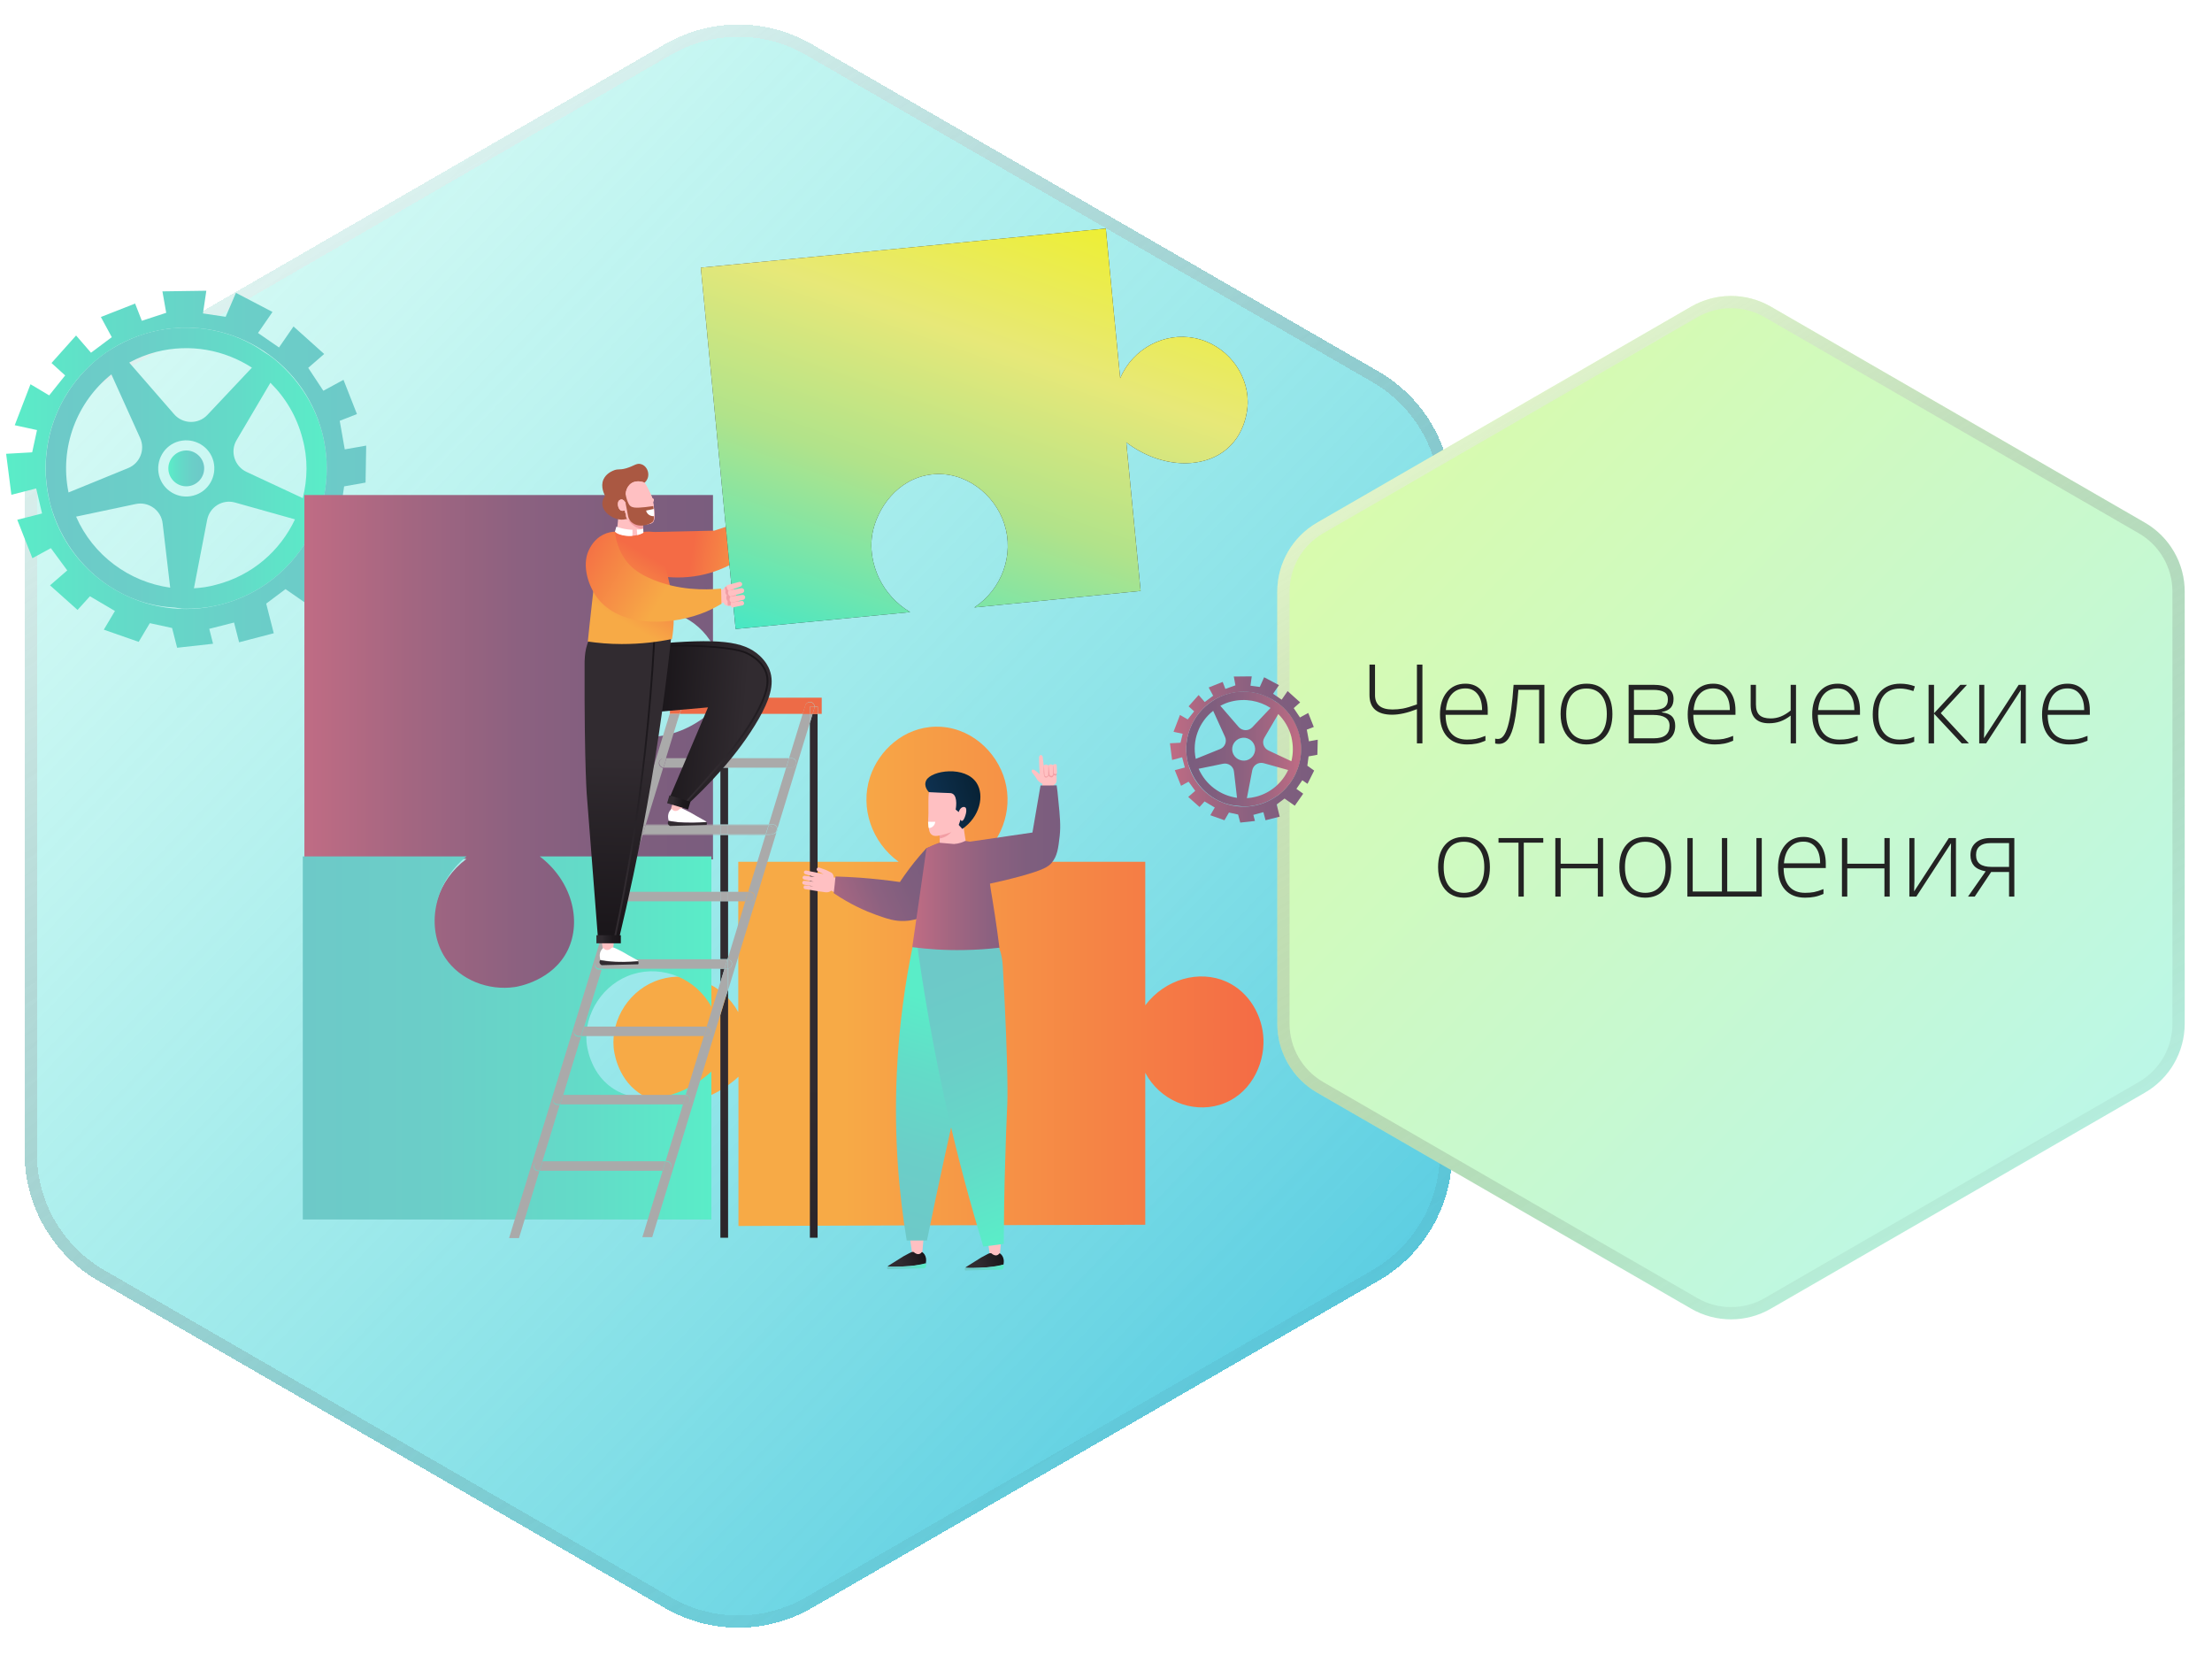 <svg width="361" height="270" viewBox="0 0 361 270" fill="none" xmlns="http://www.w3.org/2000/svg">
<g filter="url(#filter0_bd_3_90)">
<path d="M108.5 3.215C115.926 -1.072 125.074 -1.072 132.5 3.215L224.98 56.609C232.406 60.896 236.98 68.819 236.98 77.394V184.181C236.98 192.755 232.406 200.678 224.98 204.965L132.5 258.359C125.074 262.646 115.926 262.646 108.5 258.359L16.02 204.965C8.594 200.678 4.02 192.755 4.02 184.181V77.394C4.02 68.819 8.594 60.896 16.02 56.609L108.5 3.215Z" fill="url(#paint0_linear_3_90)" fill-opacity="0.7" shape-rendering="crispEdges"/>
<path d="M109 4.081C116.116 -0.027 124.884 -0.027 132 4.081L224.48 57.475C231.597 61.584 235.98 69.177 235.98 77.394V184.181C235.98 192.398 231.597 199.991 224.48 204.099L132 257.493C124.884 261.602 116.116 261.602 109 257.493L16.52 204.099C9.403 199.991 5.02 192.398 5.02 184.181V77.394C5.02 69.177 9.403 61.584 16.52 57.475L109 4.081Z" stroke="url(#paint1_linear_3_90)" stroke-opacity="0.5" stroke-width="2" shape-rendering="crispEdges"/>
</g>
<g filter="url(#filter1_bd_3_90)">
<path d="M276 46.029C280.022 43.707 284.978 43.707 289 46.029L350.045 81.273C354.067 83.596 356.545 87.887 356.545 92.532V163.02C356.545 167.665 354.067 171.957 350.045 174.279L289 209.523C284.978 211.845 280.022 211.845 276 209.523L214.955 174.279C210.933 171.957 208.455 167.665 208.455 163.02V92.532C208.455 87.887 210.933 83.596 214.955 81.273L276 46.029Z" fill="url(#paint2_linear_3_90)"/>
<path d="M288.5 46.895L349.545 82.139C353.258 84.283 355.545 88.244 355.545 92.532V163.02C355.545 167.308 353.258 171.269 349.545 173.413L288.5 208.657C284.787 210.801 280.213 210.801 276.5 208.657L215.455 173.413C211.742 171.269 209.455 167.308 209.455 163.02V92.532C209.455 88.244 211.742 84.283 215.455 82.139L276.5 46.895C280.213 44.751 284.787 44.751 288.5 46.895Z" stroke="url(#paint3_linear_3_90)" stroke-opacity="0.5" stroke-width="2"/>
</g>
<path d="M232.14 121.287H231.243V115.706C229.714 116.31 228.363 116.611 227.191 116.611C225.996 116.611 225.082 116.348 224.449 115.82C223.816 115.287 223.5 114.476 223.5 113.386V108.438H224.405V113.421C224.405 114.979 225.357 115.759 227.262 115.759C227.824 115.759 228.387 115.709 228.949 115.609C229.512 115.504 230.276 115.278 231.243 114.933V108.438H232.14V121.287ZM239.417 121.463C238.028 121.463 236.944 121.035 236.165 120.18C235.392 119.324 235.005 118.126 235.005 116.585C235.005 115.062 235.38 113.843 236.13 112.929C236.88 112.009 237.891 111.549 239.162 111.549C240.287 111.549 241.175 111.941 241.825 112.727C242.476 113.512 242.801 114.578 242.801 115.926V116.629H235.919C235.931 117.941 236.235 118.943 236.833 119.635C237.437 120.326 238.298 120.672 239.417 120.672C239.962 120.672 240.439 120.634 240.85 120.558C241.266 120.481 241.79 120.317 242.423 120.065V120.856C241.884 121.091 241.386 121.249 240.929 121.331C240.472 121.419 239.968 121.463 239.417 121.463ZM239.162 112.322C238.242 112.322 237.504 112.627 236.947 113.236C236.391 113.84 236.065 114.713 235.972 115.855H241.878C241.878 114.748 241.638 113.884 241.157 113.263C240.677 112.636 240.012 112.322 239.162 112.322ZM252.047 121.287H251.186V112.542H247.802C247.626 114.856 247.409 116.623 247.151 117.842C246.899 119.055 246.571 119.948 246.167 120.522C245.769 121.091 245.25 121.375 244.611 121.375C244.383 121.375 244.184 121.352 244.014 121.305V120.514C244.125 120.549 244.283 120.566 244.488 120.566C245.15 120.566 245.684 119.869 246.088 118.475C246.498 117.074 246.809 114.827 247.02 111.733H252.047V121.287ZM263.147 116.497C263.147 118.056 262.77 119.274 262.014 120.153C261.258 121.026 260.215 121.463 258.885 121.463C258.047 121.463 257.309 121.261 256.67 120.856C256.031 120.452 255.542 119.872 255.202 119.116C254.862 118.36 254.692 117.487 254.692 116.497C254.692 114.938 255.07 113.726 255.826 112.858C256.582 111.985 257.619 111.549 258.938 111.549C260.25 111.549 261.278 111.991 262.022 112.876C262.772 113.755 263.147 114.962 263.147 116.497ZM255.606 116.497C255.606 117.81 255.894 118.835 256.468 119.573C257.048 120.306 257.865 120.672 258.92 120.672C259.975 120.672 260.789 120.306 261.363 119.573C261.943 118.835 262.233 117.81 262.233 116.497C262.233 115.179 261.94 114.156 261.354 113.43C260.774 112.703 259.957 112.34 258.902 112.34C257.848 112.34 257.033 112.703 256.459 113.43C255.891 114.15 255.606 115.173 255.606 116.497ZM273.123 114.036C273.123 114.64 272.974 115.114 272.675 115.46C272.376 115.8 271.89 116.037 271.216 116.172V116.233C271.983 116.321 272.537 116.544 272.877 116.901C273.223 117.253 273.396 117.76 273.396 118.422C273.396 119.342 273.091 120.051 272.481 120.549C271.878 121.041 270.993 121.287 269.827 121.287H265.793V111.733H269.845C270.935 111.733 271.752 111.93 272.297 112.322C272.848 112.715 273.123 113.286 273.123 114.036ZM272.473 118.404C272.473 117.232 271.573 116.646 269.774 116.646H266.663V120.461H269.897C271.614 120.461 272.473 119.775 272.473 118.404ZM272.2 114.106C272.2 113.55 272.001 113.154 271.603 112.92C271.204 112.68 270.606 112.56 269.81 112.56H266.663V115.829H269.704C270.595 115.829 271.233 115.691 271.62 115.416C272.007 115.141 272.2 114.704 272.2 114.106ZM279.847 121.463C278.458 121.463 277.374 121.035 276.595 120.18C275.821 119.324 275.435 118.126 275.435 116.585C275.435 115.062 275.81 113.843 276.56 112.929C277.31 112.009 278.32 111.549 279.592 111.549C280.717 111.549 281.604 111.941 282.255 112.727C282.905 113.512 283.23 114.578 283.23 115.926V116.629H276.349C276.36 117.941 276.665 118.943 277.263 119.635C277.866 120.326 278.728 120.672 279.847 120.672C280.392 120.672 280.869 120.634 281.279 120.558C281.695 120.481 282.22 120.317 282.853 120.065V120.856C282.313 121.091 281.815 121.249 281.358 121.331C280.901 121.419 280.397 121.463 279.847 121.463ZM279.592 112.322C278.672 112.322 277.934 112.627 277.377 113.236C276.82 113.84 276.495 114.713 276.401 115.855H282.308C282.308 114.748 282.067 113.884 281.587 113.263C281.106 112.636 280.441 112.322 279.592 112.322ZM286.57 111.733V114.933C286.57 115.741 286.767 116.324 287.159 116.682C287.552 117.039 288.155 117.218 288.97 117.218C289.544 117.218 290.092 117.115 290.613 116.91C291.135 116.705 291.677 116.377 292.239 115.926V111.733H293.109V121.287H292.239V116.752C291.653 117.203 291.076 117.525 290.508 117.719C289.945 117.912 289.336 118.009 288.68 118.009C287.701 118.009 286.96 117.754 286.456 117.244C285.958 116.734 285.709 115.999 285.709 115.038V111.733H286.57ZM300.167 121.463C298.778 121.463 297.694 121.035 296.915 120.18C296.142 119.324 295.755 118.126 295.755 116.585C295.755 115.062 296.13 113.843 296.88 112.929C297.63 112.009 298.641 111.549 299.912 111.549C301.037 111.549 301.925 111.941 302.575 112.727C303.226 113.512 303.551 114.578 303.551 115.926V116.629H296.669C296.681 117.941 296.985 118.943 297.583 119.635C298.187 120.326 299.048 120.672 300.167 120.672C300.712 120.672 301.189 120.634 301.6 120.558C302.016 120.481 302.54 120.317 303.173 120.065V120.856C302.634 121.091 302.136 121.249 301.679 121.331C301.222 121.419 300.718 121.463 300.167 121.463ZM299.912 112.322C298.992 112.322 298.254 112.627 297.697 113.236C297.141 113.84 296.815 114.713 296.722 115.855H302.628C302.628 114.748 302.388 113.884 301.907 113.263C301.427 112.636 300.762 112.322 299.912 112.322ZM310.002 121.463C308.637 121.463 307.567 121.032 306.794 120.171C306.021 119.31 305.634 118.108 305.634 116.567C305.634 114.985 306.035 113.755 306.838 112.876C307.641 111.991 308.739 111.549 310.134 111.549C310.96 111.549 311.751 111.692 312.507 111.979L312.27 112.753C311.443 112.478 310.726 112.34 310.116 112.34C308.944 112.34 308.057 112.703 307.453 113.43C306.85 114.15 306.548 115.19 306.548 116.55C306.548 117.839 306.85 118.85 307.453 119.582C308.057 120.309 308.9 120.672 309.984 120.672C310.852 120.672 311.657 120.517 312.401 120.206V121.015C311.792 121.313 310.992 121.463 310.002 121.463ZM319.934 111.733H321.015L316.734 116.356L321.322 121.287H320.153L315.636 116.444V121.287H314.748V111.733H315.636V116.374L319.934 111.733ZM323.836 111.733V118.642L323.783 120.443L329.452 111.733H330.612V121.287H329.777V114.423L329.812 112.577L324.144 121.287H323.01V111.733H323.836ZM337.679 121.463C336.29 121.463 335.206 121.035 334.427 120.18C333.653 119.324 333.267 118.126 333.267 116.585C333.267 115.062 333.642 113.843 334.392 112.929C335.142 112.009 336.152 111.549 337.424 111.549C338.549 111.549 339.437 111.941 340.087 112.727C340.737 113.512 341.062 114.578 341.062 115.926V116.629H334.181C334.192 117.941 334.497 118.943 335.095 119.635C335.698 120.326 336.56 120.672 337.679 120.672C338.224 120.672 338.701 120.634 339.111 120.558C339.527 120.481 340.052 120.317 340.685 120.065V120.856C340.146 121.091 339.647 121.249 339.19 121.331C338.733 121.419 338.229 121.463 337.679 121.463ZM337.424 112.322C336.504 112.322 335.766 112.627 335.209 113.236C334.652 113.84 334.327 114.713 334.233 115.855H340.14C340.14 114.748 339.899 113.884 339.419 113.263C338.938 112.636 338.273 112.322 337.424 112.322ZM243.152 141.497C243.152 143.056 242.774 144.274 242.019 145.153C241.263 146.026 240.22 146.463 238.89 146.463C238.052 146.463 237.313 146.261 236.675 145.856C236.036 145.452 235.547 144.872 235.207 144.116C234.867 143.36 234.697 142.487 234.697 141.497C234.697 139.938 235.075 138.726 235.831 137.858C236.587 136.985 237.624 136.549 238.942 136.549C240.255 136.549 241.283 136.991 242.027 137.876C242.777 138.755 243.152 139.962 243.152 141.497ZM235.611 141.497C235.611 142.81 235.898 143.835 236.473 144.573C237.053 145.306 237.87 145.672 238.925 145.672C239.979 145.672 240.794 145.306 241.368 144.573C241.948 143.835 242.238 142.81 242.238 141.497C242.238 140.179 241.945 139.156 241.359 138.43C240.779 137.703 239.962 137.34 238.907 137.34C237.853 137.34 237.038 137.703 236.464 138.43C235.896 139.15 235.611 140.173 235.611 141.497ZM251.862 137.489H248.681V146.287H247.819V137.489H244.559V136.733H251.862V137.489ZM254.701 136.733V140.926H260.766V136.733H261.627V146.287H260.766V141.682H254.701V146.287H253.831V136.733H254.701ZM272.736 141.497C272.736 143.056 272.358 144.274 271.603 145.153C270.847 146.026 269.804 146.463 268.474 146.463C267.636 146.463 266.897 146.261 266.259 145.856C265.62 145.452 265.131 144.872 264.791 144.116C264.451 143.36 264.281 142.487 264.281 141.497C264.281 139.938 264.659 138.726 265.415 137.858C266.171 136.985 267.208 136.549 268.526 136.549C269.839 136.549 270.867 136.991 271.611 137.876C272.361 138.755 272.736 139.962 272.736 141.497ZM265.195 141.497C265.195 142.81 265.482 143.835 266.057 144.573C266.637 145.306 267.454 145.672 268.509 145.672C269.563 145.672 270.378 145.306 270.952 144.573C271.532 143.835 271.822 142.81 271.822 141.497C271.822 140.179 271.529 139.156 270.943 138.43C270.363 137.703 269.546 137.34 268.491 137.34C267.437 137.34 266.622 137.703 266.048 138.43C265.479 139.15 265.195 140.173 265.195 141.497ZM281.886 145.461H286.649V136.733H287.52V146.287H275.382V136.733H276.252V145.461H281.016V136.733H281.886V145.461ZM294.586 146.463C293.197 146.463 292.113 146.035 291.334 145.18C290.561 144.324 290.174 143.126 290.174 141.585C290.174 140.062 290.549 138.843 291.299 137.929C292.049 137.009 293.06 136.549 294.331 136.549C295.456 136.549 296.344 136.941 296.994 137.727C297.645 138.512 297.97 139.578 297.97 140.926V141.629H291.088C291.1 142.941 291.404 143.943 292.002 144.635C292.605 145.326 293.467 145.672 294.586 145.672C295.131 145.672 295.608 145.634 296.019 145.558C296.435 145.481 296.959 145.317 297.592 145.065V145.856C297.053 146.091 296.555 146.249 296.098 146.331C295.641 146.419 295.137 146.463 294.586 146.463ZM294.331 137.322C293.411 137.322 292.673 137.627 292.116 138.236C291.56 138.84 291.234 139.713 291.141 140.855H297.047C297.047 139.748 296.807 138.884 296.326 138.263C295.846 137.636 295.181 137.322 294.331 137.322ZM301.477 136.733V140.926H307.541V136.733H308.402V146.287H307.541V141.682H301.477V146.287H300.606V136.733H301.477ZM312.437 136.733V143.642L312.384 145.443L318.053 136.733H319.213V146.287H318.378V139.423L318.413 137.577L312.744 146.287H311.61V136.733H312.437ZM322.28 146.287H321.182L324.064 142.165C323.186 142.001 322.55 141.696 322.157 141.251C321.771 140.806 321.577 140.234 321.577 139.537C321.577 138.67 321.867 137.987 322.447 137.489C323.033 136.985 323.818 136.733 324.803 136.733H328.74V146.287H327.879V142.271H324.961L322.28 146.287ZM322.491 139.502C322.491 140.158 322.702 140.647 323.124 140.97C323.552 141.286 324.193 141.444 325.049 141.444H327.879V137.56H324.785C324.059 137.56 323.493 137.727 323.089 138.061C322.69 138.389 322.491 138.869 322.491 139.502Z" fill="#232323"/>
<path d="M8.063 81.618C8.097 81.789 8.131 81.96 8.166 82.132C8.303 82.612 8.44 83.058 8.577 83.503C8.577 83.537 8.611 83.537 8.611 83.572C11.525 92.349 19.342 98.588 28.153 99.102C28.599 99.102 29.044 99.24 29.524 99.274C29.559 99.274 29.593 99.308 29.627 99.308C31.753 99.377 33.947 99.171 36.107 98.623C48.381 95.468 55.786 82.955 52.598 70.681C51.432 66.19 48.929 62.384 45.775 59.47C44.987 58.75 44.232 58.099 43.204 57.516C38.198 53.882 31.239 52.442 24.553 54.19C22.051 54.842 19.788 55.904 17.697 57.242C9.914 62.419 5.834 72.052 8.063 81.618ZM41.112 59.984L33.844 67.698C32.37 69.275 29.833 69.207 28.427 67.595L21.091 59.161C22.462 58.407 23.936 57.824 25.513 57.413C31.067 56.007 36.656 57.104 41.112 59.984ZM49.409 81.275L40.221 76.989C38.267 76.064 37.513 73.664 38.61 71.812L44.13 62.453C46.598 64.887 48.449 67.972 49.375 71.572C50.266 74.829 50.198 78.155 49.409 81.275ZM31.65 95.983L33.81 84.806C34.221 82.715 36.313 81.412 38.37 81.995L48.141 84.737C45.741 89.846 41.181 93.891 35.284 95.4C34.084 95.743 32.85 95.914 31.65 95.983ZM25.959 77.572C25.342 75.104 26.816 72.601 29.25 71.984C31.719 71.367 34.221 72.841 34.839 75.275C35.456 77.743 33.981 80.246 31.547 80.863C29.079 81.515 26.576 80.006 25.959 77.572ZM12.417 84.292L22.153 82.235C24.245 81.789 26.302 83.263 26.542 85.389L27.776 95.88C21.091 94.954 15.194 90.634 12.417 84.292ZM18.177 61.081L22.873 71.469C23.73 73.355 22.839 75.584 20.919 76.372L11.182 80.349C9.674 72.944 12.554 65.573 18.177 61.081Z" fill="url(#paint4_linear_3_90)"/>
<path d="M29.662 73.595C31.239 73.184 32.816 74.144 33.227 75.686C33.639 77.263 32.679 78.84 31.136 79.252C29.559 79.663 27.982 78.703 27.57 77.16C27.159 75.583 28.119 74.006 29.662 73.595Z" fill="url(#paint5_linear_3_90)"/>
<path d="M6.863 83.777L2.817 84.806L5.286 91.08L8.303 89.434L10.977 93.068L8.165 95.503L12.657 99.514L14.679 97.285L18.759 99.685L16.942 102.737L22.633 104.725L24.45 101.674L28.084 102.462L28.907 105.685L34.77 105.034L34.153 102.599L38.198 101.571L39.021 104.794L44.678 103.319L43.444 98.485C44.507 97.697 45.535 96.908 46.598 96.12L50.712 98.965L54.038 94.165L51.295 92.246L53.66 88.817L55.717 90.257L58.357 84.977L55.614 83.058L56.163 79.355L59.66 78.738L59.763 72.704L56.266 73.321L55.443 68.658L58.254 67.561L56.06 61.973L52.769 63.755L50.3 60.019L52.906 57.756L47.901 53.265L45.535 56.693L42.107 54.327L44.472 50.899L38.507 47.779L36.827 51.688L33.124 51.139L33.673 47.436L26.507 47.539L27.125 51.036L23.148 52.339L22.05 49.528L16.462 51.722L18.245 55.013C17.113 55.87 15.982 56.693 14.851 57.55L12.417 54.739L8.405 59.23L10.634 61.253L8.028 64.51L4.977 62.693L2.406 69.378L6.04 70.167L5.251 73.801L1 74.041L1.857 80.726L5.903 79.698L6.863 83.777ZM8.165 82.132C5.011 69.858 12.382 57.344 24.656 54.19C36.93 51.036 49.443 58.407 52.597 70.681C55.752 82.955 48.381 95.468 36.107 98.622C23.867 101.811 11.319 94.44 8.165 82.132Z" fill="url(#paint6_linear_3_90)"/>
<path d="M193.833 124.347C193.863 124.406 193.863 124.493 193.892 124.552C193.951 124.757 194.009 124.933 194.068 125.108C194.068 125.137 194.068 125.108 194.097 125.137C195.297 128.709 198.488 131.285 202.088 131.49C202.264 131.49 202.469 131.548 202.644 131.548C202.674 131.548 202.674 131.577 202.703 131.577C203.581 131.607 204.459 131.519 205.337 131.285C210.343 129.997 213.358 124.874 212.07 119.868C211.602 118.024 210.577 116.473 209.289 115.302C208.967 115.009 208.645 114.746 208.235 114.512C206.186 113.019 203.347 112.433 200.625 113.136C199.6 113.399 198.663 113.838 197.844 114.394C194.624 116.502 192.926 120.454 193.833 124.347ZM207.357 115.507L204.372 118.668C203.757 119.312 202.732 119.283 202.147 118.61L199.161 115.156C199.717 114.863 200.332 114.599 200.976 114.453C203.23 113.897 205.542 114.336 207.357 115.507ZM210.753 124.201L207.006 122.444C206.216 122.064 205.894 121.098 206.362 120.337L208.616 116.502C209.611 117.497 210.372 118.756 210.753 120.22C211.075 121.595 211.075 122.942 210.753 124.201ZM203.493 130.231L204.372 125.664C204.547 124.815 205.396 124.289 206.245 124.523L210.226 125.635C209.26 127.713 207.387 129.382 204.957 129.997C204.489 130.114 203.991 130.202 203.493 130.231ZM201.152 122.708C200.888 121.713 201.503 120.688 202.498 120.425C203.493 120.161 204.518 120.776 204.781 121.771C205.045 122.766 204.43 123.791 203.435 124.054C202.44 124.289 201.415 123.703 201.152 122.708ZM195.619 125.43L199.6 124.611C200.449 124.435 201.298 125.02 201.386 125.898L201.883 130.172C199.161 129.792 196.761 128.035 195.619 125.43ZM197.99 115.975L199.922 120.22C200.273 120.981 199.922 121.888 199.132 122.21L195.151 123.82C194.507 120.805 195.678 117.79 197.99 115.975Z" fill="url(#paint7_linear_3_90)"/>
<path d="M193.365 125.225L191.726 125.664L192.75 128.211L193.98 127.538L195.063 129.031L193.921 130.026L195.765 131.665L196.585 130.758L198.254 131.753L197.522 133.012L199.834 133.831L200.566 132.573L202.059 132.895L202.41 134.212L204.811 133.948L204.547 132.953L206.186 132.514L206.538 133.831L208.85 133.246L208.353 131.255C208.792 130.933 209.202 130.611 209.641 130.289L211.309 131.46L212.685 129.499L211.573 128.709L212.539 127.303L213.387 127.889L214.471 125.723L213.358 124.932L213.563 123.41L214.997 123.147L215.056 120.688L213.622 120.951L213.27 119.049L214.412 118.61L213.505 116.326L212.158 117.058L211.133 115.536L212.187 114.599L210.138 112.755L209.172 114.16L207.767 113.194L208.733 111.789L206.304 110.501L205.601 112.082L204.079 111.877L204.284 110.355L201.357 110.384L201.62 111.818L199.981 112.404L199.542 111.262L197.258 112.17L197.99 113.516C197.522 113.867 197.053 114.219 196.614 114.541L195.619 113.399L193.98 115.243L194.887 116.063L193.834 117.38L192.575 116.648L191.521 119.4L193.014 119.722L192.663 121.186L190.936 121.273L191.287 123.996L192.926 123.557L193.365 125.225ZM193.892 124.581C192.604 119.576 195.619 114.453 200.625 113.165C205.63 111.877 210.753 114.892 212.041 119.898C213.329 124.903 210.314 130.026 205.308 131.314C200.303 132.602 195.18 129.587 193.892 124.581Z" fill="url(#paint8_linear_3_90)"/>
<path d="M107.725 159.811C112.584 158.318 117.97 160.542 120.488 165.138C120.488 156.971 120.488 148.804 120.488 140.608C129.211 140.608 137.934 140.608 146.657 140.608C142.237 137.388 140.364 131.797 141.974 126.821C143.408 122.4 147.536 118.654 152.717 118.566C158.161 118.478 162.669 122.488 164.016 127.377C165.362 132.295 163.372 137.622 159.069 140.608C168.348 140.608 177.628 140.608 186.907 140.608C186.907 148.424 186.907 156.21 186.907 164.026C190.156 159.723 195.718 158.201 200.138 160.162C203.973 161.889 206.051 165.841 206.197 169.529C206.373 173.803 203.973 178.779 199.026 180.272C194.43 181.648 189.278 179.511 186.907 175.032C186.907 183.287 186.907 191.571 186.907 199.826C164.777 199.884 142.647 199.943 120.517 200.031C120.517 191.922 120.517 183.785 120.517 175.676C115.307 180.477 108.398 181.267 104.183 178.252C100.583 175.676 100.173 171.256 100.144 170.905C99.734 166.28 102.749 161.333 107.725 159.811Z" fill="url(#paint9_linear_3_90)"/>
<path d="M49.677 105.561C49.677 97.306 49.677 89.022 49.677 80.767C58.576 80.767 67.504 80.767 76.403 80.767C80.384 80.767 84.365 80.767 88.346 80.767C97.684 80.767 107.022 80.767 116.36 80.767C116.36 88.934 116.36 97.101 116.36 105.297C113.842 100.701 108.456 98.477 103.597 99.97C98.62 101.492 95.605 106.41 95.986 111.093C96.015 111.444 96.425 115.865 100.026 118.44C104.27 121.456 111.149 120.665 116.36 115.865C116.36 123.973 116.36 132.111 116.36 140.219C107.168 140.19 97.976 140.161 88.814 140.131C93.381 143.527 95.283 149.352 93.586 154.446C92.151 158.778 88.053 162.671 82.755 162.817C77.369 162.935 73.036 159.1 71.456 154.738C69.582 149.586 71.456 143.615 76.139 140.131C67.328 140.102 58.517 140.073 49.677 140.044C49.677 132.052 49.677 124.061 49.677 116.069C49.677 112.527 49.677 109.044 49.677 105.561Z" fill="url(#paint10_linear_3_90)"/>
<path d="M103.335 158.933C108.194 157.44 113.58 159.664 116.097 164.26C116.097 156.093 116.097 147.926 116.097 139.73C106.759 139.73 97.421 139.73 88.084 139.73C93.265 143.652 94.992 150.151 92.679 154.981C90.25 160.016 84.483 160.982 84.044 161.04C79.741 161.684 75.057 159.899 72.657 156.269C69.496 151.468 70.696 144.15 76.141 139.73C67.242 139.73 58.314 139.73 49.415 139.73C49.415 147.985 49.415 156.269 49.415 164.524C49.415 168.007 49.415 171.49 49.415 175.003C49.415 182.995 49.415 190.986 49.415 198.977H116.097C116.097 190.927 116.097 182.877 116.097 174.828C110.887 179.628 103.979 180.419 99.763 177.403C96.163 174.828 95.753 170.407 95.724 170.056C95.343 165.402 98.358 160.455 103.335 158.933Z" fill="url(#paint11_linear_3_90)"/>
<path d="M125.967 83.596C125.996 83.421 126.055 83.186 126.172 82.894C126.377 82.484 126.464 82.542 126.874 81.957C127.138 81.576 127.255 81.313 127.489 81.313C127.518 81.313 127.606 81.313 127.635 81.342C127.869 81.518 127.43 82.425 127.255 82.747C127.899 82.484 128.601 82.22 129.333 81.986C129.538 81.928 129.772 81.84 129.977 81.781C130.006 81.781 130.27 81.781 130.328 81.928C130.387 82.045 130.27 82.25 130.182 82.308C129.714 82.513 129.275 82.718 128.806 82.923C128.982 83.538 129.157 84.182 129.362 84.796C128.923 84.972 128.455 85.148 127.957 85.353C127.196 85.616 126.786 85.762 126.494 85.557C126.435 85.499 126.377 85.47 126.377 85.411C126.055 85.587 125.762 85.733 125.44 85.909L124.796 83.801C125.206 83.743 125.586 83.684 125.967 83.596Z" fill="#FFC0C2"/>
<path d="M128.836 82.923C129.011 83.537 129.187 84.181 129.392 84.796C128.982 84.972 128.514 85.147 128.016 85.352C127.84 85.206 127.84 85.001 127.87 84.913C127.87 84.913 127.021 84.913 127.548 84.123C127.489 84.123 127.284 84.094 127.196 83.918C127.196 83.918 127.138 83.801 127.138 83.684C127.138 83.303 128.66 82.981 128.836 82.923Z" fill="#F29EA4"/>
<path d="M129.07 83.625C128.572 83.772 128.104 83.889 127.606 84.035C127.431 84.094 127.255 83.947 127.226 83.801C127.196 83.655 127.314 83.508 127.46 83.479C127.928 83.303 128.397 83.128 128.865 82.923C129.333 83.245 129.07 83.625 129.07 83.625Z" fill="#FFC0C2"/>
<path d="M129.362 84.299C128.894 84.445 128.455 84.591 127.987 84.738C127.811 84.826 127.606 84.709 127.547 84.562C127.518 84.445 127.577 84.269 127.694 84.211C128.133 84.006 128.601 83.83 129.04 83.625C129.538 83.83 129.362 84.299 129.362 84.299Z" fill="#FFC0C2"/>
<path d="M129.626 84.855C129.245 85.001 128.835 85.147 128.367 85.294C128.25 85.294 128.133 85.235 128.074 85.118C128.016 85.001 128.045 84.884 128.133 84.796C128.543 84.62 128.953 84.445 129.362 84.298C129.626 84.445 129.655 84.708 129.626 84.855Z" fill="#FFC0C2"/>
<path d="M125.586 83.596C122.571 84.591 119.556 85.587 116.57 86.582C113.028 86.67 109.487 86.728 105.915 86.816C105.945 89.099 105.945 91.383 105.974 93.666C107.555 94.046 112.677 95.129 118.268 92.583C122.805 90.534 125.264 87.197 126.23 85.762C126.025 85.001 125.821 84.299 125.586 83.596Z" fill="url(#paint12_linear_3_90)"/>
<path d="M195.02 55.172C190.015 54.148 184.892 56.87 182.814 61.7C182.023 53.563 181.233 45.425 180.472 37.287C171.778 38.136 163.114 38.956 154.42 39.804C150.292 40.214 146.194 40.595 142.067 41.005C132.846 41.883 123.596 42.79 114.375 43.669C115.136 51.426 115.868 59.212 116.629 66.969C116.98 70.628 117.332 74.287 117.683 77.947C118.473 86.172 119.263 94.397 120.054 102.623C129.538 101.716 139.052 100.779 148.536 99.871C146.282 98.525 144.555 96.593 143.472 94.368C143.091 93.549 141.774 90.68 142.359 87.167C143.062 83.04 146.428 78.093 151.961 77.42C157.405 76.746 162.323 80.581 163.904 85.469C165.543 90.475 163.553 96.095 159.015 99.11C168.061 98.203 177.106 97.325 186.151 96.417C185.361 88.338 184.599 80.259 183.809 72.18C189.459 76.454 196.396 76.6 200.319 73.175C203.656 70.277 203.656 65.828 203.627 65.476C203.597 60.822 200.143 56.226 195.02 55.172Z" fill="url(#paint13_linear_3_90)"/>
<path d="M195.02 55.172C190.015 54.148 184.892 56.87 182.814 61.7C182.023 53.563 181.233 45.425 180.472 37.287C171.778 38.136 163.114 38.956 154.42 39.804C150.292 40.214 146.194 40.595 142.067 41.005C132.846 41.883 123.596 42.79 114.375 43.669C115.136 51.426 115.868 59.212 116.629 66.969C116.98 70.628 117.332 74.287 117.683 77.947C118.473 86.172 119.263 94.397 120.054 102.623C129.538 101.716 139.052 100.779 148.536 99.871C146.282 98.525 144.555 96.593 143.472 94.368C143.091 93.549 141.774 90.68 142.359 87.167C143.062 83.04 146.428 78.093 151.961 77.42C157.405 76.746 162.323 80.581 163.904 85.469C165.543 90.475 163.553 96.095 159.015 99.11C168.061 98.203 177.106 97.325 186.151 96.417C185.361 88.338 184.599 80.259 183.809 72.18C189.459 76.454 196.396 76.6 200.319 73.175C203.656 70.277 203.656 65.828 203.627 65.476C203.597 60.822 200.143 56.226 195.02 55.172Z" fill="url(#paint14_linear_3_90)"/>
<path d="M133.431 116.469H132.612L132.173 117.962V201.945H133.431V116.469Z" fill="url(#paint15_linear_3_90)"/>
<path d="M117.566 147.059V156.484H118.678C118.707 156.484 118.707 156.484 118.737 156.484L118.824 156.162V147.029H117.566V147.059Z" fill="url(#paint16_linear_3_90)"/>
<path d="M118.824 125.251H117.566V134.53H118.824V125.251Z" fill="url(#paint17_linear_3_90)"/>
<path d="M117.566 165.617V201.944H118.824V161.46L117.566 165.617Z" fill="url(#paint18_linear_3_90)"/>
<path d="M117.566 158.065V160.319L118.239 158.065H117.566Z" fill="url(#paint19_linear_3_90)"/>
<path d="M118.824 136.228H117.566V145.507H118.824V136.228Z" fill="url(#paint20_linear_3_90)"/>
<path d="M118.824 116.469H117.566V123.699H118.824V116.469Z" fill="url(#paint21_linear_3_90)"/>
<path d="M131.002 116.469L128.777 123.699H129.187C129.626 123.699 129.948 124.051 129.948 124.46C129.948 124.9 129.597 125.222 129.187 125.222H128.309L125.469 134.501H126.113C126.523 134.501 126.845 134.823 126.874 135.203L132.173 117.903V116.44H131.002V116.469Z" fill="#AAAAAA"/>
<path d="M126.084 136.081H125.938C125.821 136.169 125.645 136.228 125.469 136.228H124.942L122.103 145.507H122.396C122.835 145.507 123.157 145.858 123.157 146.268C123.157 146.707 122.806 147.029 122.396 147.029H121.635L118.854 156.162V156.514C119.205 156.601 119.468 156.894 119.468 157.275C119.468 157.655 119.205 157.948 118.854 158.036V161.461L126.728 135.789C126.552 135.964 126.347 136.081 126.084 136.081Z" fill="#AAAAAA"/>
<path d="M132.173 117.962L132.612 116.469H132.173V117.962Z" fill="#AAAAAA"/>
<path d="M118.824 156.514V156.162L118.737 156.484C118.766 156.514 118.795 156.514 118.824 156.514Z" fill="#AAAAAA"/>
<path d="M118.649 158.065H118.239L117.536 160.348V165.617L118.795 161.461V158.036C118.766 158.036 118.707 158.065 118.649 158.065Z" fill="#AAAAAA"/>
<path d="M118.824 125.251H128.309L128.777 123.699H118.824V125.251Z" fill="#AAAAAA"/>
<path d="M117.566 125.251V123.699H108.755L108.286 125.251C108.316 125.251 108.345 125.251 108.374 125.251H117.566Z" fill="#AAAAAA"/>
<path d="M118.824 123.699H117.566V125.251H118.824V123.699Z" fill="#AAAAAA"/>
<path d="M129.187 125.251C129.626 125.251 129.948 124.9 129.948 124.49C129.948 124.051 129.597 123.729 129.187 123.729H128.777L128.309 125.28H129.187V125.251Z" fill="#AAAAAA"/>
<path d="M108.345 123.699C107.906 123.699 107.584 124.051 107.584 124.46C107.584 124.87 107.876 125.192 108.286 125.222L108.755 123.67H108.345V123.699Z" fill="#AAAAAA"/>
<path d="M126.874 135.32C126.874 135.291 126.874 135.291 126.874 135.262L126.698 135.789C126.786 135.642 126.874 135.496 126.874 135.32Z" fill="#AAAAAA"/>
<path d="M117.566 134.676V134.53H105.418L105.359 134.676H117.566Z" fill="#AAAAAA"/>
<path d="M118.824 134.676H125.411L125.469 134.53H118.824V134.676Z" fill="#AAAAAA"/>
<path d="M118.824 134.53H117.566V134.676H118.824V134.53Z" fill="#AAAAAA"/>
<path d="M126.084 134.53H125.44L125.381 134.676H125.44C125.879 134.676 126.201 135.028 126.201 135.438C126.201 135.701 126.084 135.906 125.879 136.052H126.025C126.26 136.052 126.494 135.935 126.64 135.76L126.816 135.233C126.816 134.852 126.494 134.53 126.084 134.53Z" fill="#AAAAAA"/>
<path d="M105.418 134.53H105.242C105.066 134.53 104.92 134.589 104.774 134.676H105.359L105.418 134.53Z" fill="#AAAAAA"/>
<path d="M117.566 136.082H105.271C105.154 136.082 105.066 136.052 104.978 136.023L104.92 136.228H117.595V136.082H117.566Z" fill="#AAAAAA"/>
<path d="M118.824 136.081V136.228H124.942L124.972 136.081H118.824Z" fill="#AAAAAA"/>
<path d="M118.824 136.081H117.566V136.228H118.824V136.081Z" fill="#AAAAAA"/>
<path d="M124.942 136.228H125.469C125.645 136.228 125.791 136.169 125.938 136.081H124.972L124.942 136.228Z" fill="#AAAAAA"/>
<path d="M104.481 135.32C104.481 135.057 104.598 134.852 104.803 134.706H104.657C104.218 134.706 103.896 135.057 103.896 135.467C103.896 135.906 104.247 136.228 104.657 136.228H104.92L104.979 136.023C104.686 135.906 104.481 135.642 104.481 135.32Z" fill="#AAAAAA"/>
<path d="M105.359 134.676L104.949 136.023C105.037 136.052 105.125 136.081 105.242 136.081H117.537V134.676H105.359Z" fill="#AAAAAA"/>
<path d="M118.824 136.081H124.972L125.411 134.676H118.824V136.081Z" fill="#AAAAAA"/>
<path d="M118.824 134.676H117.566V136.081H118.824V134.676Z" fill="#AAAAAA"/>
<path d="M125.937 136.082C126.113 135.935 126.259 135.73 126.259 135.467C126.259 135.028 125.908 134.706 125.498 134.706H125.44L125.001 136.111H125.937V136.082Z" fill="#AAAAAA"/>
<path d="M104.481 135.32C104.481 135.642 104.686 135.906 104.949 136.023L105.359 134.676H104.774C104.598 134.823 104.481 135.057 104.481 135.32Z" fill="#AAAAAA"/>
<path d="M117.566 145.507H102.051L101.583 147.059H117.566V145.507Z" fill="#AAAAAA"/>
<path d="M118.824 147.059H121.605L122.103 145.507H118.824V147.059Z" fill="#AAAAAA"/>
<path d="M118.824 145.507H117.566V147.059H118.824V145.507Z" fill="#AAAAAA"/>
<path d="M122.366 147.059C122.805 147.059 123.127 146.707 123.127 146.298C123.127 145.858 122.776 145.536 122.366 145.536H122.074L121.605 147.088H122.366V147.059Z" fill="#AAAAAA"/>
<path d="M101.525 145.507C101.085 145.507 100.763 145.859 100.763 146.268C100.763 146.707 101.115 147.029 101.525 147.029H101.554L102.022 145.478H101.525V145.507Z" fill="#AAAAAA"/>
<path d="M117.566 156.514H98.685L98.217 158.065H117.566V156.514Z" fill="#AAAAAA"/>
<path d="M118.649 156.514H117.536V158.065H118.239L118.707 156.514C118.707 156.514 118.678 156.514 118.649 156.514Z" fill="#AAAAAA"/>
<path d="M119.439 157.275C119.439 156.894 119.176 156.602 118.824 156.514V158.036C119.176 157.977 119.439 157.655 119.439 157.275Z" fill="#AAAAAA"/>
<path d="M118.239 158.065H118.649C118.707 158.065 118.766 158.065 118.795 158.036V156.514C118.766 156.514 118.737 156.514 118.707 156.514L118.239 158.065Z" fill="#AAAAAA"/>
<path d="M97.836 156.514C97.397 156.514 97.075 156.865 97.075 157.275C97.075 157.714 97.426 158.036 97.836 158.036H98.217L98.685 156.484H97.836V156.514Z" fill="#AAAAAA"/>
<path d="M95.319 167.491L94.85 169.042H114.902L115.37 167.491C115.341 167.491 115.312 167.491 115.282 167.491H95.319Z" fill="#AAAAAA"/>
<path d="M115.253 169.042C115.692 169.042 116.014 168.691 116.014 168.281C116.014 167.901 115.722 167.579 115.341 167.52L114.873 169.071H115.253V169.042Z" fill="#AAAAAA"/>
<path d="M94.411 167.491C93.972 167.491 93.65 167.842 93.65 168.252C93.65 168.691 94.001 169.013 94.411 169.013H94.821L95.289 167.461H94.411V167.491Z" fill="#AAAAAA"/>
<path d="M91.894 178.644L91.425 180.195H111.477L111.945 178.644C111.916 178.644 111.887 178.644 111.858 178.644H91.894Z" fill="#AAAAAA"/>
<path d="M111.858 180.195C112.297 180.195 112.619 179.844 112.619 179.434C112.619 179.024 112.326 178.702 111.916 178.673L111.448 180.224H111.858V180.195Z" fill="#AAAAAA"/>
<path d="M91.016 178.644C90.577 178.644 90.255 178.995 90.255 179.405C90.255 179.844 90.606 180.166 91.016 180.166H91.425L91.894 178.614H91.016V178.644Z" fill="#AAAAAA"/>
<path d="M88.088 191.026H108.14L108.608 189.475H88.586L88.088 191.026Z" fill="#AAAAAA"/>
<path d="M108.755 191.026C109.194 191.026 109.516 190.674 109.516 190.265C109.516 189.826 109.165 189.503 108.755 189.503H108.608L108.14 191.055H108.755V191.026Z" fill="#AAAAAA"/>
<path d="M87.913 189.474C87.474 189.474 87.152 189.825 87.152 190.235C87.152 190.674 87.503 190.996 87.913 190.996H88.088L88.557 189.445H87.913V189.474Z" fill="#AAAAAA"/>
<path d="M115.341 167.49C115.722 167.549 116.014 167.871 116.014 168.252C116.014 168.691 115.663 169.013 115.253 169.013H114.873L111.916 178.614C112.297 178.643 112.619 178.995 112.619 179.375C112.619 179.814 112.267 180.136 111.858 180.136H111.477L108.638 189.415H108.784C109.223 189.415 109.545 189.767 109.545 190.177C109.545 190.616 109.194 190.938 108.784 190.938H108.169L105.242 200.539L104.832 201.856H106.237H106.442L117.566 165.529V160.26L115.341 167.49Z" fill="#AAAAAA"/>
<path d="M101.524 145.507H102.022L104.861 136.228H104.598C104.159 136.228 103.837 135.877 103.837 135.467C103.837 135.028 104.188 134.706 104.598 134.706H104.744C104.861 134.618 105.037 134.559 105.213 134.559H105.388L108.228 125.28C107.847 125.251 107.525 124.899 107.525 124.519C107.525 124.08 107.876 123.758 108.286 123.758H108.667L110.892 116.527H109.282L83.083 202.003H84.224H84.693L85.103 200.686L88.03 191.084H87.854C87.415 191.084 87.093 190.733 87.093 190.323C87.093 189.884 87.444 189.562 87.854 189.562H88.498L91.338 180.283H91.016C90.576 180.283 90.254 179.931 90.254 179.522C90.254 179.083 90.606 178.761 91.016 178.761H91.894L94.821 169.159H94.411C93.972 169.159 93.65 168.808 93.65 168.398C93.65 167.959 94.001 167.637 94.411 167.637H95.289L98.187 158.211H97.807C97.368 158.211 97.046 157.86 97.046 157.45C97.046 157.011 97.397 156.689 97.807 156.689H98.656L101.554 147.263H101.524C101.085 147.263 100.763 146.912 100.763 146.502C100.763 145.858 101.115 145.507 101.524 145.507Z" fill="#AAAAAA"/>
<path d="M110.716 114.566C111.126 114.684 111.36 115.123 111.243 115.532L110.95 116.469H117.566V115.298H118.824V116.469H131.002L131.441 115.093C131.558 114.684 131.997 114.449 132.407 114.566C132.729 114.654 132.963 114.976 132.963 115.298H133.461V116.469H134.105V113.835H109.34V116.469H109.369L109.808 115.093C109.867 114.684 110.306 114.449 110.716 114.566Z" fill="#ED6B47"/>
<path d="M132.934 115.328C132.934 115.415 132.934 115.474 132.904 115.562L132.612 116.498H133.431V115.328H132.934Z" fill="#ED6B47"/>
<path d="M118.824 115.328H117.566V116.498H118.824V115.328Z" fill="#ED6B47"/>
<path d="M132.173 115.327H132.934C132.934 115.005 132.729 114.683 132.377 114.595C131.968 114.478 131.529 114.712 131.411 115.122L130.972 116.498H132.143V115.327H132.173Z" fill="#ED6B47"/>
<path d="M132.934 115.328H132.173V116.498H132.612L132.904 115.562C132.934 115.474 132.934 115.386 132.934 115.328Z" fill="#ED6B47"/>
<path d="M111.243 115.532C111.36 115.123 111.126 114.684 110.716 114.566C110.306 114.449 109.867 114.684 109.75 115.093L109.311 116.469H110.921L111.243 115.532Z" fill="#ED6B47"/>
<path d="M110.892 132.745C111.711 131.252 112.531 129.73 113.35 128.237C112.531 127.856 111.711 127.505 110.921 127.124C110.394 128.939 109.867 130.754 109.34 132.569C109.867 132.628 110.365 132.686 110.892 132.745Z" fill="#FFC0C2"/>
<path d="M113.029 134.237C113.848 134.237 114.463 134.237 115.312 134.12C115.253 134.032 115.195 133.974 115.165 133.974C114.053 133.359 113.204 132.891 112.677 132.569L111.858 132.159C111.448 131.954 111.243 131.866 111.038 131.925C110.892 131.983 110.892 132.071 110.687 132.188C110.599 132.247 110.336 132.364 110.072 132.305C109.838 132.247 109.692 132.071 109.633 131.983C109.633 131.983 108.726 132.51 109.135 133.915C109.34 133.945 109.662 134.003 110.043 134.062C111.214 134.237 112.15 134.237 113.029 134.237Z" fill="white"/>
<path d="M115.312 134.12C114.463 134.208 113.848 134.208 113.028 134.238C112.15 134.238 111.243 134.238 110.013 134.091C109.633 134.033 109.34 133.974 109.106 133.945C109.106 133.945 108.725 134.413 109.34 134.764L115.312 134.589C115.341 134.56 115.4 134.413 115.341 134.238C115.341 134.179 115.312 134.15 115.312 134.12Z" fill="#312B30"/>
<path d="M108.989 130.842C111.184 125.69 113.35 120.567 115.546 115.415C109.106 115.971 102.695 116.557 96.255 117.113C96.168 113.483 96.08 109.853 96.021 106.253C100.178 105.697 103.749 105.316 106.53 105.082C117.273 104.145 121.313 104.555 123.947 106.955C125.03 107.951 125.44 108.887 125.586 109.268C126.523 111.697 125.469 114.361 123.859 117.23C120.376 123.319 115.253 128.471 112.033 131.427C111.009 131.222 110.013 131.017 108.989 130.842Z" fill="url(#paint22_linear_3_90)"/>
<path d="M100.031 155.284C100.178 153.586 100.353 151.918 100.5 150.22L97.69 150.103C97.953 151.889 98.217 153.674 98.48 155.489C98.978 155.401 99.505 155.343 100.031 155.284Z" fill="#FFC0C2"/>
<path d="M101.875 156.924C102.695 156.924 103.31 156.924 104.159 156.806C104.1 156.719 104.042 156.66 104.012 156.66C102.9 156.045 102.051 155.577 101.524 155.255L100.705 154.845C100.295 154.64 100.09 154.553 99.885 154.611C99.739 154.67 99.739 154.757 99.534 154.875C99.446 154.933 99.182 155.05 98.919 154.992C98.685 154.933 98.538 154.757 98.48 154.67C98.48 154.67 97.572 155.197 97.982 156.602C98.187 156.631 98.509 156.689 98.89 156.748C100.061 156.953 100.997 156.953 101.875 156.924Z" fill="white"/>
<path d="M104.159 156.836C103.31 156.924 102.695 156.924 101.876 156.953C100.998 156.953 100.09 156.953 98.861 156.806C98.48 156.748 98.188 156.689 97.953 156.66C97.953 156.66 97.573 157.128 98.188 157.48L104.159 157.333C104.188 157.304 104.247 157.158 104.188 156.982C104.188 156.894 104.159 156.865 104.159 156.836Z" fill="#312B30"/>
<path d="M111.945 131.105L111.74 130.9C113.848 128.588 115.956 126.217 117.975 123.875C118.034 123.816 123.654 117.289 124.884 112.664C125.176 111.522 125.176 110.615 124.884 109.766C124.474 108.595 123.596 107.863 123.274 107.6C123.274 107.6 122.483 106.956 121.459 106.546C119.585 105.814 114.726 105.404 109.018 105.492V105.199C114.755 105.141 119.673 105.55 121.576 106.282C122.659 106.692 123.449 107.365 123.479 107.365C123.801 107.629 124.737 108.419 125.176 109.678C125.498 110.585 125.498 111.551 125.176 112.752C123.947 117.435 118.268 124.021 118.21 124.08C116.161 126.422 114.053 128.793 111.945 131.105Z" fill="url(#paint23_linear_3_90)"/>
<path d="M112.297 132.071L108.872 131.047L109.252 129.759L112.677 130.812L112.297 132.071Z" fill="url(#paint24_linear_3_90)"/>
<path d="M95.846 105.111C96.021 104.555 96.372 103.735 97.016 102.857C101.261 102.447 105.535 102.067 109.779 101.657C108.842 110.995 107.496 120.977 105.593 131.486C104.188 139.213 102.607 146.561 100.939 153.528C99.827 153.44 98.714 153.352 97.602 153.264C97.016 145.624 96.402 137.955 95.816 130.315C95.816 130.315 95.348 125.865 95.406 108.185C95.406 108.009 95.406 107.775 95.436 107.424C95.465 106.926 95.523 106.077 95.846 105.111Z" fill="url(#paint25_linear_3_90)"/>
<path d="M100.47 153.089L100.178 153.03C102.344 142.902 104.012 132.569 105.154 122.294C105.798 116.44 106.296 110.468 106.618 104.584L106.91 104.614C106.588 110.498 106.091 116.469 105.447 122.324C104.305 132.627 102.637 142.961 100.47 153.089Z" fill="url(#paint26_linear_3_90)"/>
<path d="M101.319 152.591H97.338V153.908H101.319V152.591Z" fill="url(#paint27_linear_3_90)"/>
<path d="M106.881 86.846C106.237 86.699 105.564 86.728 105.037 86.787C104.217 86.875 103.427 86.963 102.607 87.05C101.759 87.05 101.115 86.816 100.763 86.641C99.914 86.933 99.095 87.197 98.246 87.49C97.895 89.334 97.573 91.178 97.221 93.022L97.104 93.93C96.899 95.686 96.724 97.472 96.519 99.228C96.314 101.043 96.109 102.858 95.933 104.673C97.573 104.907 99.417 105.082 101.466 105.082C104.627 105.082 107.408 104.731 109.662 104.263C109.808 103.443 109.955 102.243 109.955 100.809C109.955 100.165 109.926 99.462 109.838 98.613C109.75 97.823 109.369 94.398 107.174 87.695C107.028 87.343 106.94 87.021 106.881 86.846Z" fill="url(#paint28_linear_3_90)"/>
<path d="M100.968 83.772C101.437 83.684 102.285 83.567 103.281 83.83C103.983 84.006 104.51 84.269 104.861 84.503C104.891 85.323 104.949 86.113 104.979 86.933C104.569 87.138 103.691 87.489 102.578 87.431C101.7 87.401 101.027 87.109 100.646 86.933C100.763 85.879 100.88 84.825 100.968 83.772Z" fill="#FFC0C2"/>
<path d="M104.891 85.235C104.861 85.147 104.803 85.03 104.774 84.943C104.51 84.767 104.013 84.504 103.339 84.416C102.959 84.386 102.607 84.416 102.373 84.474C102.49 84.738 102.783 85.323 103.456 85.791C104.071 86.231 104.686 86.318 104.979 86.318C104.949 85.967 104.92 85.587 104.891 85.235Z" fill="#F29EA4"/>
<path d="M105.183 78.766C105.33 78.649 105.564 78.385 105.71 78.005C105.915 77.39 105.769 76.717 105.388 76.249C105.301 76.132 105.037 75.839 104.598 75.722C103.866 75.517 103.456 76.044 102.227 76.395C101.027 76.746 100.88 76.424 100.032 76.805C99.71 76.951 98.89 77.332 98.48 78.239C97.953 79.439 98.656 80.698 98.744 80.903C98.363 81.43 98.305 81.869 98.305 82.132C98.275 83.45 99.797 84.621 101.202 84.767C101.378 84.796 102.081 84.825 102.812 84.503C104.452 83.713 105.33 81.43 105.183 78.766Z" fill="#AA5842"/>
<path d="M101.963 83.274C101.641 83.391 101.437 83.333 101.378 83.303C100.793 83.069 100.705 81.957 101.027 81.664C101.202 81.518 101.378 81.489 101.378 81.489C101.407 81.489 101.466 81.489 101.583 81.518C101.963 81.664 102.168 82.191 102.168 82.191C102.227 82.103 102.285 82.016 102.373 81.957C101.817 80.757 102.168 79.41 103.076 78.825C104.013 78.239 105.125 78.708 105.213 78.766C105.418 79.088 105.593 79.44 105.798 79.82C106.062 80.318 106.267 80.815 106.471 81.284C106.559 81.342 106.676 81.401 106.706 81.518C106.735 81.635 106.647 81.694 106.618 81.84C106.559 82.016 106.618 82.162 106.647 82.279C106.735 82.777 106.793 83.626 106.793 84.065C106.793 84.621 106.764 84.913 106.647 85.089C106.032 85.967 103.954 85.294 103.164 85.06C102.812 84.943 102.285 84.738 102.198 84.357C102.168 84.269 102.168 84.152 102.139 83.86C101.993 83.626 101.993 83.421 101.963 83.274Z" fill="#FFC0C2"/>
<path d="M101.963 83.274C101.641 83.391 101.437 83.333 101.378 83.303C100.793 83.069 100.705 81.957 101.027 81.664C101.202 81.518 101.378 81.489 101.378 81.489C101.407 81.489 101.466 81.489 101.583 81.518C101.963 81.664 102.168 82.191 102.168 82.191C102.227 82.103 102.285 82.016 102.373 81.957C101.817 80.757 102.168 79.41 103.076 78.825C104.013 78.239 105.125 78.708 105.213 78.766C105.418 79.088 105.593 79.44 105.798 79.82C106.062 80.318 106.267 80.815 106.471 81.284C106.559 81.342 106.676 81.401 106.706 81.518C106.735 81.635 106.647 81.694 106.618 81.84C106.559 82.016 106.618 82.162 106.647 82.279C106.735 82.777 106.793 83.626 106.793 84.065C106.793 84.621 106.764 84.913 106.647 85.089C106.032 85.967 103.954 85.294 103.164 85.06C102.812 84.943 102.285 84.738 102.198 84.357C102.168 84.269 102.168 84.152 102.139 83.86C101.993 83.626 101.993 83.421 101.963 83.274Z" fill="#FFC0C2"/>
<path d="M106.706 84.445C106.706 84.182 106.706 84.152 106.706 84.094C106.706 83.743 106.676 83.069 106.618 82.572C106.384 82.601 104.364 82.923 103.515 82.806C103.31 82.776 103.105 82.718 102.93 82.601C102.725 82.454 102.608 82.25 102.491 81.957C102.344 81.664 102.198 81.196 102.081 80.581C101.876 80.288 101.759 80.142 101.7 80.171C101.642 80.201 101.7 80.464 101.847 80.962C101.934 81.371 102.051 81.752 102.139 82.162C102.139 82.162 102.11 82.132 102.081 82.045C102.169 82.454 102.256 82.894 102.344 83.362C102.491 84.152 102.52 84.474 102.754 84.826C102.959 85.148 103.222 85.323 103.369 85.411C104.657 86.231 106.472 85.382 106.618 85.001C106.676 84.855 106.706 84.709 106.706 84.709C106.706 84.679 106.706 84.621 106.706 84.445Z" fill="#AA5842"/>
<path d="M105.447 83.304C105.564 83.889 106.15 84.27 106.735 84.211C106.735 84.123 106.735 84.006 106.735 83.86C106.735 83.655 106.735 83.362 106.706 83.04L105.447 83.304Z" fill="white"/>
<path d="M100.354 86.757L100.588 85.938C101.115 86.114 101.729 86.289 102.461 86.377C102.725 86.406 102.988 86.436 103.222 86.436C103.222 87.109 103.222 87.109 103.193 87.431C103.193 87.46 101.202 87.577 100.354 86.757Z" fill="white"/>
<path d="M103.925 86.377C103.954 86.699 103.983 87.021 104.012 87.314C104.012 87.314 104.686 87.138 105.008 86.904C105.008 86.699 104.978 86.465 104.978 86.26C104.861 86.289 104.686 86.348 104.51 86.377C104.276 86.406 104.1 86.406 103.925 86.377Z" fill="white"/>
<path d="M119.585 95.745C119.527 95.715 118.795 95.423 118.297 95.832C118.151 95.92 118.063 96.067 118.005 96.184C117.829 96.184 117.624 96.184 117.448 96.184L117.419 98.555C117.653 98.467 117.858 98.379 118.092 98.32C118.122 98.438 118.18 98.555 118.239 98.613C118.59 99.023 119.527 98.906 120.551 98.35C120.259 97.472 119.907 96.594 119.585 95.745Z" fill="#FFC0C2"/>
<path d="M119.585 95.745C119.527 95.715 118.795 95.423 118.297 95.832C118.327 96.213 118.414 96.389 118.414 96.389C118.414 96.389 118.268 96.857 118.619 97.091C118.619 97.091 118.356 97.647 118.766 98.116C118.766 98.116 118.707 98.496 118.795 98.818C119.263 98.847 119.878 98.701 120.581 98.35C120.259 97.472 119.907 96.594 119.585 95.745Z" fill="#F29EA4"/>
<path d="M119.205 97.325C119.849 97.149 120.522 96.944 121.166 96.769C121.4 96.681 121.517 96.418 121.429 96.213C121.341 96.037 121.137 95.92 120.932 95.978C120.258 96.096 119.585 96.242 118.883 96.359C118.619 97.061 119.205 97.325 119.205 97.325Z" fill="#FFC0C2"/>
<path d="M119.322 98.32C119.966 98.174 120.58 98.027 121.224 97.881C121.488 97.852 121.663 97.588 121.605 97.354C121.546 97.178 121.371 97.032 121.166 97.061C120.522 97.149 119.849 97.237 119.205 97.354C118.824 97.91 119.322 98.32 119.322 98.32Z" fill="#FFC0C2"/>
<path d="M119.439 99.14C119.966 99.023 120.58 98.906 121.224 98.76C121.371 98.672 121.459 98.525 121.429 98.379C121.4 98.203 121.283 98.086 121.137 98.028C120.522 98.116 119.936 98.233 119.322 98.32C119.146 98.701 119.292 98.994 119.439 99.14Z" fill="#FFC0C2"/>
<path d="M118.912 96.388C119.556 96.154 120.2 95.92 120.873 95.686C121.049 95.598 121.166 95.393 121.107 95.217C121.049 95.013 120.815 94.895 120.61 94.954C119.936 95.129 119.292 95.305 118.619 95.481C118.473 96.096 118.912 96.388 118.912 96.388Z" fill="#FFC0C2"/>
<path d="M100.354 86.757C99.915 86.757 99.212 86.845 98.451 87.226C96.929 87.987 96.285 89.363 96.05 89.86C94.967 92.231 95.933 95.685 97.748 97.881C101.7 102.564 110.101 102.008 115.282 99.784C116.307 99.344 117.127 98.876 117.741 98.525C117.712 97.705 117.712 96.856 117.683 96.037C114.814 96.3 110.687 96.271 106.559 94.573C104.188 93.607 103.134 92.612 102.49 91.88C100.88 89.977 100.471 87.84 100.354 86.757Z" fill="url(#paint29_linear_3_90)"/>
<path d="M136.061 143.181C136.061 143.005 136.032 142.771 135.856 142.537C135.768 142.419 135.68 142.361 135.007 142.039C135.007 142.039 134.656 141.863 133.836 141.6C133.719 141.571 133.514 141.483 133.397 141.6C133.339 141.658 133.28 141.746 133.28 141.834C133.28 141.98 133.368 142.097 133.485 142.156C133.807 142.302 134.1 142.449 134.422 142.624C133.485 142.419 132.548 142.215 131.582 142.039C131.407 142.01 131.231 142.097 131.202 142.273C131.172 142.419 131.26 142.566 131.407 142.624C131.934 142.771 132.431 142.946 132.958 143.093C132.431 143.034 131.904 142.946 131.377 142.888C131.202 142.859 131.055 142.946 130.997 143.093C130.938 143.268 131.026 143.444 131.231 143.503C131.758 143.62 132.256 143.737 132.782 143.854C132.285 143.795 131.758 143.766 131.26 143.707C131.085 143.707 130.968 143.825 130.938 143.971C130.909 144.147 131.026 144.322 131.26 144.351C131.758 144.439 132.256 144.527 132.753 144.615C132.285 144.556 131.816 144.527 131.348 144.469C131.231 144.498 131.143 144.615 131.143 144.761C131.143 144.878 131.202 144.995 131.319 145.054C132.987 145.347 134.246 145.522 134.714 145.581C134.831 145.581 135.036 145.61 135.3 145.522C135.446 145.464 135.563 145.405 135.651 145.317C135.915 145.464 136.178 145.581 136.441 145.698L136.793 143.21C136.529 143.181 136.295 143.181 136.061 143.181Z" fill="#FFC0C2"/>
<path d="M172.183 127.929C172.476 127.724 172.476 127.256 172.417 126.466C172.388 125.939 172.359 125.441 172.3 124.973C171.656 124.973 170.983 124.944 170.339 124.944C170.28 124.446 170.222 123.948 170.163 123.451C170.134 123.334 169.988 123.187 169.841 123.187C169.666 123.217 169.607 123.451 169.578 123.48C169.578 123.714 169.578 123.919 169.578 124.153C169.578 124.914 169.636 125.646 169.695 126.349C169.432 126.085 168.7 125.412 168.466 125.588C168.407 125.617 168.378 125.705 168.378 125.734C168.319 125.968 168.553 126.173 168.817 126.524C169.256 127.081 169.168 127.168 169.519 127.49C169.754 127.695 169.988 127.812 170.134 127.9C170.105 128.076 170.105 128.222 170.076 128.368L172.095 128.486C172.066 128.339 172.037 128.193 172.008 128.046C172.066 128.017 172.125 127.988 172.183 127.929Z" fill="#FFC0C2"/>
<path d="M170.368 124.944C171.012 124.944 171.685 124.973 172.329 124.973C172.359 125.441 172.417 125.939 172.447 126.466C172.271 126.583 172.066 126.524 171.978 126.466C171.978 126.466 171.744 127.256 171.129 126.554C171.1 126.612 171.012 126.788 170.837 126.846C170.837 126.846 170.719 126.876 170.602 126.846C170.193 126.671 170.339 125.119 170.368 124.944Z" fill="#F29EA4"/>
<path d="M171.1 124.914C171.1 125.412 171.071 125.909 171.071 126.407C171.071 126.583 170.895 126.729 170.719 126.7C170.573 126.67 170.456 126.553 170.456 126.378C170.427 125.88 170.397 125.353 170.368 124.856C170.807 124.563 171.1 124.914 171.1 124.914Z" fill="#FFC0C2"/>
<path d="M171.832 124.827C171.832 125.295 171.861 125.793 171.861 126.261C171.89 126.466 171.715 126.612 171.568 126.612C171.422 126.612 171.305 126.495 171.276 126.349C171.217 125.851 171.188 125.383 171.129 124.885C171.451 124.534 171.832 124.827 171.832 124.827Z" fill="#FFC0C2"/>
<path d="M172.447 124.739C172.476 125.149 172.476 125.588 172.505 126.085C172.476 126.202 172.388 126.29 172.271 126.29C172.154 126.32 172.037 126.261 171.978 126.144C171.949 125.705 171.89 125.266 171.861 124.797C172.037 124.622 172.3 124.68 172.447 124.739Z" fill="#FFC0C2"/>
<path d="M148.911 204.887C148.677 203.218 148.443 201.52 148.18 199.852L150.961 199.588C150.785 201.403 150.609 203.189 150.463 205.004C149.965 204.974 149.438 204.916 148.911 204.887Z" fill="#FFC0C2"/>
<path d="M147.155 206.643C146.336 206.672 145.721 206.701 144.872 206.643C144.931 206.555 144.989 206.497 145.018 206.497C146.072 205.823 146.921 205.296 147.448 204.974L148.268 204.535C148.648 204.33 148.853 204.213 149.087 204.272C149.234 204.33 149.234 204.418 149.439 204.506C149.556 204.565 149.79 204.682 150.053 204.594C150.287 204.506 150.405 204.33 150.463 204.272C150.463 204.272 151.4 204.74 151.078 206.175C150.873 206.233 150.551 206.292 150.2 206.379C148.941 206.555 148.033 206.614 147.155 206.643Z" fill="url(#paint30_linear_3_90)"/>
<path d="M144.872 206.643C145.721 206.702 146.336 206.672 147.155 206.643C148.033 206.614 148.941 206.555 150.141 206.321C150.521 206.262 150.814 206.175 151.019 206.116C151.019 206.116 151.429 206.555 150.843 206.936L144.843 207.082C144.813 207.053 144.755 206.906 144.784 206.731C144.843 206.731 144.843 206.672 144.872 206.643Z" fill="url(#paint31_linear_3_90)"/>
<path d="M162.464 153.484C157.957 153.748 153.478 154.011 148.97 154.304C147.74 160.246 146.716 167.213 146.365 175.029C145.867 185.655 146.745 194.934 147.975 202.399C149.087 202.399 150.199 202.399 151.282 202.399C153.097 193.471 155.088 184.367 157.225 175.117C158.923 167.769 160.679 160.568 162.464 153.484Z" fill="url(#paint32_linear_3_90)"/>
<path d="M161.587 205.092C161.352 203.423 161.118 201.725 160.855 200.057L163.636 199.793C163.46 201.608 163.284 203.394 163.138 205.209C162.64 205.18 162.113 205.121 161.587 205.092Z" fill="#FFC0C2"/>
<path d="M159.83 206.848C159.01 206.877 158.396 206.906 157.547 206.848C157.605 206.76 157.664 206.701 157.693 206.701C158.747 206.028 159.596 205.501 160.123 205.179L160.942 204.74C161.323 204.535 161.528 204.418 161.762 204.477C161.908 204.535 161.908 204.623 162.113 204.711C162.23 204.769 162.465 204.886 162.728 204.799C162.962 204.711 163.079 204.535 163.138 204.477C163.138 204.477 164.075 204.945 163.753 206.379C163.548 206.438 163.226 206.496 162.874 206.584C161.645 206.76 160.708 206.789 159.83 206.848Z" fill="url(#paint33_linear_3_90)"/>
<path d="M157.547 206.848C158.396 206.907 159.011 206.877 159.83 206.848C160.708 206.819 161.616 206.76 162.816 206.526C163.197 206.467 163.489 206.38 163.694 206.321C163.694 206.321 164.104 206.76 163.519 207.141L157.518 207.287C157.488 207.258 157.43 207.111 157.459 206.936C157.518 206.907 157.518 206.877 157.547 206.848Z" fill="url(#paint34_linear_3_90)"/>
<path d="M163.079 154.714C162.874 154.187 162.494 153.367 161.791 152.518C157.664 152.372 153.537 152.255 149.409 152.108C150.609 161.241 152.307 171.135 154.678 181.586C156.435 189.343 158.425 196.602 160.474 203.394C161.586 203.247 162.699 203.101 163.811 202.954C163.84 198.564 163.899 194.114 164.045 189.577C164.133 186.328 164.25 183.108 164.397 179.917C164.397 179.917 164.631 175.438 163.665 157.758C163.665 157.582 163.636 157.348 163.606 157.026C163.548 156.499 163.431 155.65 163.079 154.714Z" fill="url(#paint35_linear_3_90)"/>
<path d="M155.732 136.623C154.21 137.209 152.688 137.794 151.166 138.409C150.814 138.819 150.434 139.229 150.083 139.638C148.853 141.073 147.799 142.507 146.863 143.912C144.843 143.62 142.706 143.385 140.423 143.21C139.018 143.122 137.671 143.034 136.354 143.005C136.266 143.912 136.178 144.82 136.061 145.727C138.783 147.571 141.213 148.625 142.911 149.24C144.872 149.942 146.014 150.323 147.624 150.264C149.995 150.177 151.663 149.152 153.771 147.835C155.293 146.898 157.459 145.317 159.625 142.8C159.04 142.127 158.425 141.336 157.84 140.458C156.962 139.112 156.259 137.794 155.732 136.623Z" fill="url(#paint36_linear_3_90)"/>
<path d="M157.166 134.369C156.698 134.311 155.849 134.252 154.883 134.545C154.21 134.75 153.683 135.043 153.361 135.277C153.361 136.067 153.361 136.887 153.361 137.677C153.771 137.853 154.649 138.175 155.761 138.058C156.61 137.97 157.284 137.677 157.635 137.472C157.488 136.448 157.313 135.394 157.166 134.369Z" fill="#FFC0C2"/>
<path d="M153.332 135.716C153.361 135.628 153.39 135.511 153.449 135.423C153.683 135.248 154.18 134.926 154.824 134.838C155.205 134.779 155.556 134.809 155.79 134.838C155.703 135.101 155.439 135.687 154.795 136.184C154.21 136.653 153.595 136.77 153.332 136.799C153.332 136.419 153.332 136.067 153.332 135.716Z" fill="#F29EA4"/>
<path d="M151.605 129.247C151.605 129.247 150.639 128.339 151.166 127.315C152.014 125.676 157.547 124.885 159.391 127.754C160.679 129.774 159.947 133.257 157.049 135.248C155.234 133.228 153.42 131.237 151.605 129.247Z" fill="url(#paint37_linear_3_90)"/>
<path d="M151.605 129.247C151.517 129.891 151.517 130.388 151.517 130.74C151.517 131.179 151.517 131.384 151.517 131.823C151.546 133.316 151.458 133.345 151.488 134.077C151.575 135.248 151.605 135.833 152.044 136.184C152.541 136.565 153.244 136.36 154.239 136.097C154.942 135.892 155.469 135.775 155.966 135.277C156.522 134.721 156.669 134.048 156.727 133.726C156.727 133.726 156.903 134.106 157.166 133.843C157.459 133.579 158.074 131.794 157.401 131.676C156.727 131.559 156.464 132.496 156.464 132.496L155.966 132.086C155.966 132.086 156.376 130.008 155.469 129.51C155.264 129.393 155.059 129.393 154.942 129.393C154.239 129.364 153.156 129.335 151.605 129.247Z" fill="#FFC0C2"/>
<path d="M152.629 134.077C152.6 134.633 152.132 135.101 151.575 135.101C151.575 135.043 151.546 135.014 151.546 134.955C151.517 134.867 151.517 134.809 151.517 134.779C151.488 134.604 151.458 134.194 151.458 134.077C151.868 134.106 152.249 134.077 152.629 134.077Z" fill="white"/>
<path d="M169.812 128.164C169.373 130.711 168.934 133.257 168.495 135.833C165.099 136.331 161.674 136.829 158.279 137.326C158.015 137.268 157.752 137.238 157.517 137.209C157.166 137.385 156.551 137.648 155.703 137.707C154.912 137.648 154.122 137.56 153.331 137.502C153.244 137.531 153.156 137.56 153.068 137.59C152.365 137.824 151.751 138.117 151.195 138.439C150.434 143.795 149.672 149.181 148.882 154.538C151.37 154.86 154.18 155.065 157.313 155.007C159.391 154.977 161.323 154.831 163.108 154.626C162.816 152.314 162.552 150.557 162.377 149.386C162.318 149.006 162.201 148.274 161.967 146.781C161.82 145.903 161.674 145.054 161.557 144.176C162.786 143.912 164.455 143.532 166.416 143.005C170.368 141.922 171.1 141.395 171.627 140.78C172.563 139.668 172.71 138.409 172.944 136.389C173.12 134.75 173.003 133.316 172.71 130.476C172.622 129.51 172.534 128.691 172.446 128.135C171.568 128.164 170.69 128.164 169.812 128.164Z" fill="url(#paint38_linear_3_90)"/>
<defs>
<filter id="filter0_bd_3_90" x="-7.98" y="-12" width="256.961" height="285.574" filterUnits="userSpaceOnUse" color-interpolation-filters="sRGB">
<feFlood flood-opacity="0" result="BackgroundImageFix"/>
<feGaussianBlur in="BackgroundImageFix" stdDeviation="6"/>
<feComposite in2="SourceAlpha" operator="in" result="effect1_backgroundBlur_3_90"/>
<feColorMatrix in="SourceAlpha" type="matrix" values="0 0 0 0 0 0 0 0 0 0 0 0 0 0 0 0 0 0 127 0" result="hardAlpha"/>
<feOffset dy="4"/>
<feGaussianBlur stdDeviation="2"/>
<feComposite in2="hardAlpha" operator="out"/>
<feColorMatrix type="matrix" values="0 0 0 0 0 0 0 0 0 0 0 0 0 0 0 0 0 0 0.1 0"/>
<feBlend mode="normal" in2="effect1_backgroundBlur_3_90" result="effect2_dropShadow_3_90"/>
<feBlend mode="normal" in="SourceGraphic" in2="effect2_dropShadow_3_90" result="shape"/>
</filter>
<filter id="filter1_bd_3_90" x="196.455" y="32.287" width="172.09" height="190.978" filterUnits="userSpaceOnUse" color-interpolation-filters="sRGB">
<feFlood flood-opacity="0" result="BackgroundImageFix"/>
<feGaussianBlur in="BackgroundImageFix" stdDeviation="6"/>
<feComposite in2="SourceAlpha" operator="in" result="effect1_backgroundBlur_3_90"/>
<feColorMatrix in="SourceAlpha" type="matrix" values="0 0 0 0 0 0 0 0 0 0 0 0 0 0 0 0 0 0 127 0" result="hardAlpha"/>
<feOffset dy="4"/>
<feGaussianBlur stdDeviation="2"/>
<feComposite in2="hardAlpha" operator="out"/>
<feColorMatrix type="matrix" values="0 0 0 0 0 0 0 0 0 0 0 0 0 0 0 0 0 0 0.1 0"/>
<feBlend mode="normal" in2="effect1_backgroundBlur_3_90" result="effect2_dropShadow_3_90"/>
<feBlend mode="normal" in="SourceGraphic" in2="effect2_dropShadow_3_90" result="shape"/>
</filter>
<linearGradient id="paint0_linear_3_90" x1="241.223" y1="227.459" x2="22.894" y2="16.836" gradientUnits="userSpaceOnUse">
<stop offset="0.015" stop-color="#06B1D4"/>
<stop offset="1" stop-color="#39E9CD" stop-opacity="0.25"/>
</linearGradient>
<linearGradient id="paint1_linear_3_90" x1="24.062" y1="24.541" x2="173.506" y2="265.287" gradientUnits="userSpaceOnUse">
<stop stop-color="white"/>
<stop offset="1" stop-opacity="0"/>
</linearGradient>
<linearGradient id="paint2_linear_3_90" x1="359.244" y1="189.229" x2="220.455" y2="55.338" gradientUnits="userSpaceOnUse">
<stop offset="0.015" stop-color="#B9F7EC"/>
<stop offset="1" stop-color="#DBFBA8"/>
</linearGradient>
<linearGradient id="paint3_linear_3_90" x1="221.197" y1="60.236" x2="316.197" y2="213.275" gradientUnits="userSpaceOnUse">
<stop stop-color="white"/>
<stop offset="1" stop-opacity="0"/>
</linearGradient>
<linearGradient id="paint4_linear_3_90" x1="53.367" y1="76.401" x2="7.449" y2="76.401" gradientUnits="userSpaceOnUse">
<stop stop-color="#5AEDC8"/>
<stop offset="0.314" stop-color="#63DBC8"/>
<stop offset="0.677" stop-color="#6BCEC8"/>
<stop offset="1" stop-color="#6DC9C8"/>
</linearGradient>
<linearGradient id="paint5_linear_3_90" x1="27.483" y1="76.422" x2="33.328" y2="76.422" gradientUnits="userSpaceOnUse">
<stop stop-color="#5AEDC8"/>
<stop offset="0.314" stop-color="#63DBC8"/>
<stop offset="0.677" stop-color="#6BCEC8"/>
<stop offset="1" stop-color="#6DC9C8"/>
</linearGradient>
<linearGradient id="paint6_linear_3_90" x1="59.752" y1="76.584" x2="0.93" y2="76.584" gradientUnits="userSpaceOnUse">
<stop stop-color="#6DC9C8"/>
<stop offset="0.323" stop-color="#6BCEC8"/>
<stop offset="0.686" stop-color="#63DBC8"/>
<stop offset="1" stop-color="#5AEDC8"/>
</linearGradient>
<linearGradient id="paint7_linear_3_90" x1="212.357" y1="122.22" x2="193.598" y2="122.22" gradientUnits="userSpaceOnUse">
<stop stop-color="#C06C84"/>
<stop offset="0.259" stop-color="#A36681"/>
<stop offset="0.524" stop-color="#8C6180"/>
<stop offset="0.776" stop-color="#7F5E7E"/>
<stop offset="1" stop-color="#7A5D7E"/>
</linearGradient>
<linearGradient id="paint8_linear_3_90" x1="214.965" y1="122.294" x2="190.935" y2="122.294" gradientUnits="userSpaceOnUse">
<stop stop-color="#7A5D7E"/>
<stop offset="0.224" stop-color="#7F5E7E"/>
<stop offset="0.476" stop-color="#8C6180"/>
<stop offset="0.741" stop-color="#A36681"/>
<stop offset="1" stop-color="#C06C84"/>
</linearGradient>
<linearGradient id="paint9_linear_3_90" x1="100.072" y1="159.325" x2="206.19" y2="159.325" gradientUnits="userSpaceOnUse">
<stop offset="0.355" stop-color="#F7AA46"/>
<stop offset="1" stop-color="#F46B45"/>
</linearGradient>
<linearGradient id="paint10_linear_3_90" x1="49.682" y1="121.766" x2="116.362" y2="121.766" gradientUnits="userSpaceOnUse">
<stop stop-color="#C06C84"/>
<stop offset="0.259" stop-color="#A36681"/>
<stop offset="0.524" stop-color="#8C6180"/>
<stop offset="0.776" stop-color="#7F5E7E"/>
<stop offset="1" stop-color="#7A5D7E"/>
</linearGradient>
<linearGradient id="paint11_linear_3_90" x1="49.419" y1="169.371" x2="116.099" y2="169.371" gradientUnits="userSpaceOnUse">
<stop stop-color="#6DC9C8"/>
<stop offset="0.323" stop-color="#6BCEC8"/>
<stop offset="0.686" stop-color="#63DBC8"/>
<stop offset="1" stop-color="#5AEDC8"/>
</linearGradient>
<linearGradient id="paint12_linear_3_90" x1="132.563" y1="91.265" x2="113.199" y2="88.239" gradientUnits="userSpaceOnUse">
<stop offset="0.355" stop-color="#F7AA46"/>
<stop offset="1" stop-color="#F46B45"/>
</linearGradient>
<linearGradient id="paint13_linear_3_90" x1="203.664" y1="64.962" x2="117.242" y2="73.297" gradientUnits="userSpaceOnUse">
<stop stop-color="#191519"/>
<stop offset="0.645" stop-color="#312B30"/>
</linearGradient>
<linearGradient id="paint14_linear_3_90" x1="104.61" y1="96.967" x2="134.994" y2="9.95" gradientUnits="userSpaceOnUse">
<stop stop-color="#48E7C4"/>
<stop offset="0.349" stop-color="#B1E38A"/>
<stop offset="0.623" stop-color="#E7E878"/>
<stop offset="1" stop-color="#F0F215"/>
</linearGradient>
<linearGradient id="paint15_linear_3_90" x1="133.016" y1="117.379" x2="132.157" y2="282.351" gradientUnits="userSpaceOnUse">
<stop offset="0.355" stop-color="#312B30"/>
<stop offset="1" stop-color="#191519"/>
</linearGradient>
<linearGradient id="paint16_linear_3_90" x1="118.367" y1="117.168" x2="117.508" y2="282.14" gradientUnits="userSpaceOnUse">
<stop offset="0.355" stop-color="#312B30"/>
<stop offset="1" stop-color="#191519"/>
</linearGradient>
<linearGradient id="paint17_linear_3_90" x1="118.254" y1="117.167" x2="117.395" y2="282.139" gradientUnits="userSpaceOnUse">
<stop offset="0.355" stop-color="#312B30"/>
<stop offset="1" stop-color="#191519"/>
</linearGradient>
<linearGradient id="paint18_linear_3_90" x1="118.534" y1="117.168" x2="117.675" y2="282.141" gradientUnits="userSpaceOnUse">
<stop offset="0.355" stop-color="#312B30"/>
<stop offset="1" stop-color="#191519"/>
</linearGradient>
<linearGradient id="paint19_linear_3_90" x1="118.114" y1="117.166" x2="117.255" y2="282.14" gradientUnits="userSpaceOnUse">
<stop offset="0.355" stop-color="#312B30"/>
<stop offset="1" stop-color="#191519"/>
</linearGradient>
<linearGradient id="paint20_linear_3_90" x1="118.311" y1="117.167" x2="117.452" y2="282.14" gradientUnits="userSpaceOnUse">
<stop offset="0.355" stop-color="#312B30"/>
<stop offset="1" stop-color="#191519"/>
</linearGradient>
<linearGradient id="paint21_linear_3_90" x1="118.203" y1="117.167" x2="117.344" y2="282.139" gradientUnits="userSpaceOnUse">
<stop offset="0.355" stop-color="#312B30"/>
<stop offset="1" stop-color="#191519"/>
</linearGradient>
<linearGradient id="paint22_linear_3_90" x1="106.679" y1="117.38" x2="129.512" y2="119.234" gradientUnits="userSpaceOnUse">
<stop stop-color="#191519"/>
<stop offset="0.645" stop-color="#312B30"/>
</linearGradient>
<linearGradient id="paint23_linear_3_90" x1="116.947" y1="104.632" x2="118.791" y2="130.616" gradientUnits="userSpaceOnUse">
<stop stop-color="#191519"/>
<stop offset="0.324" stop-color="#1D191D"/>
<stop offset="0.676" stop-color="#2A252A"/>
<stop offset="0.802" stop-color="#312B30"/>
</linearGradient>
<linearGradient id="paint24_linear_3_90" x1="109.203" y1="130.521" x2="112.427" y2="131.379" gradientUnits="userSpaceOnUse">
<stop offset="0.198" stop-color="#312B30"/>
<stop offset="0.324" stop-color="#2A252A"/>
<stop offset="0.676" stop-color="#1D191D"/>
<stop offset="1" stop-color="#191519"/>
</linearGradient>
<linearGradient id="paint25_linear_3_90" x1="101.482" y1="153.877" x2="102.555" y2="106.651" gradientUnits="userSpaceOnUse">
<stop stop-color="#191519"/>
<stop offset="0.645" stop-color="#312B30"/>
</linearGradient>
<linearGradient id="paint26_linear_3_90" x1="101.854" y1="104.94" x2="105.247" y2="152.747" gradientUnits="userSpaceOnUse">
<stop stop-color="#191519"/>
<stop offset="0.324" stop-color="#1D191D"/>
<stop offset="0.676" stop-color="#2A252A"/>
<stop offset="0.802" stop-color="#312B30"/>
</linearGradient>
<linearGradient id="paint27_linear_3_90" x1="97.522" y1="153.309" x2="101.23" y2="153.163" gradientUnits="userSpaceOnUse">
<stop offset="0.198" stop-color="#312B30"/>
<stop offset="0.324" stop-color="#2A252A"/>
<stop offset="0.676" stop-color="#1D191D"/>
<stop offset="1" stop-color="#191519"/>
</linearGradient>
<linearGradient id="paint28_linear_3_90" x1="97.882" y1="106.39" x2="106.663" y2="91.169" gradientUnits="userSpaceOnUse">
<stop offset="0.355" stop-color="#F7AA46"/>
<stop offset="1" stop-color="#F46B45"/>
</linearGradient>
<linearGradient id="paint29_linear_3_90" x1="115.59" y1="101.929" x2="94.287" y2="89.147" gradientUnits="userSpaceOnUse">
<stop offset="0.355" stop-color="#F7AA46"/>
<stop offset="1" stop-color="#F46B45"/>
</linearGradient>
<linearGradient id="paint30_linear_3_90" x1="145.022" y1="207.064" x2="150.955" y2="204.794" gradientUnits="userSpaceOnUse">
<stop offset="0.355" stop-color="#312B30"/>
<stop offset="1" stop-color="#191519"/>
</linearGradient>
<linearGradient id="paint31_linear_3_90" x1="144.802" y1="206.626" x2="151.179" y2="206.626" gradientUnits="userSpaceOnUse">
<stop stop-color="#6DC9C8"/>
<stop offset="0.323" stop-color="#6BCEC8"/>
<stop offset="0.686" stop-color="#63DBC8"/>
<stop offset="1" stop-color="#5AEDC8"/>
</linearGradient>
<linearGradient id="paint32_linear_3_90" x1="143.442" y1="199.801" x2="154.566" y2="164.088" gradientUnits="userSpaceOnUse">
<stop stop-color="#6DC9C8"/>
<stop offset="0.323" stop-color="#6BCEC8"/>
<stop offset="0.686" stop-color="#63DBC8"/>
<stop offset="1" stop-color="#5AEDC8"/>
</linearGradient>
<linearGradient id="paint33_linear_3_90" x1="157.706" y1="207.266" x2="163.639" y2="204.995" gradientUnits="userSpaceOnUse">
<stop offset="0.355" stop-color="#312B30"/>
<stop offset="1" stop-color="#191519"/>
</linearGradient>
<linearGradient id="paint34_linear_3_90" x1="157.486" y1="206.827" x2="163.863" y2="206.827" gradientUnits="userSpaceOnUse">
<stop stop-color="#6DC9C8"/>
<stop offset="0.323" stop-color="#6BCEC8"/>
<stop offset="0.686" stop-color="#63DBC8"/>
<stop offset="1" stop-color="#5AEDC8"/>
</linearGradient>
<linearGradient id="paint35_linear_3_90" x1="153.471" y1="159.286" x2="170.449" y2="199.682" gradientUnits="userSpaceOnUse">
<stop stop-color="#6DC9C8"/>
<stop offset="0.323" stop-color="#6BCEC8"/>
<stop offset="0.686" stop-color="#63DBC8"/>
<stop offset="1" stop-color="#5AEDC8"/>
</linearGradient>
<linearGradient id="paint36_linear_3_90" x1="133.551" y1="150.733" x2="152.398" y2="142.34" gradientUnits="userSpaceOnUse">
<stop stop-color="#C06C84"/>
<stop offset="0.259" stop-color="#A36681"/>
<stop offset="0.524" stop-color="#8C6180"/>
<stop offset="0.776" stop-color="#7F5E7E"/>
<stop offset="1" stop-color="#7A5D7E"/>
</linearGradient>
<linearGradient id="paint37_linear_3_90" x1="159.933" y1="129.099" x2="152.094" y2="131.604" gradientUnits="userSpaceOnUse">
<stop stop-color="#082235"/>
<stop offset="1" stop-color="#0E3150"/>
</linearGradient>
<linearGradient id="paint38_linear_3_90" x1="148.9" y1="141.601" x2="172.984" y2="141.601" gradientUnits="userSpaceOnUse">
<stop stop-color="#C06C84"/>
<stop offset="0.259" stop-color="#A36681"/>
<stop offset="0.524" stop-color="#8C6180"/>
<stop offset="0.776" stop-color="#7F5E7E"/>
<stop offset="1" stop-color="#7A5D7E"/>
</linearGradient>
</defs>
</svg>
